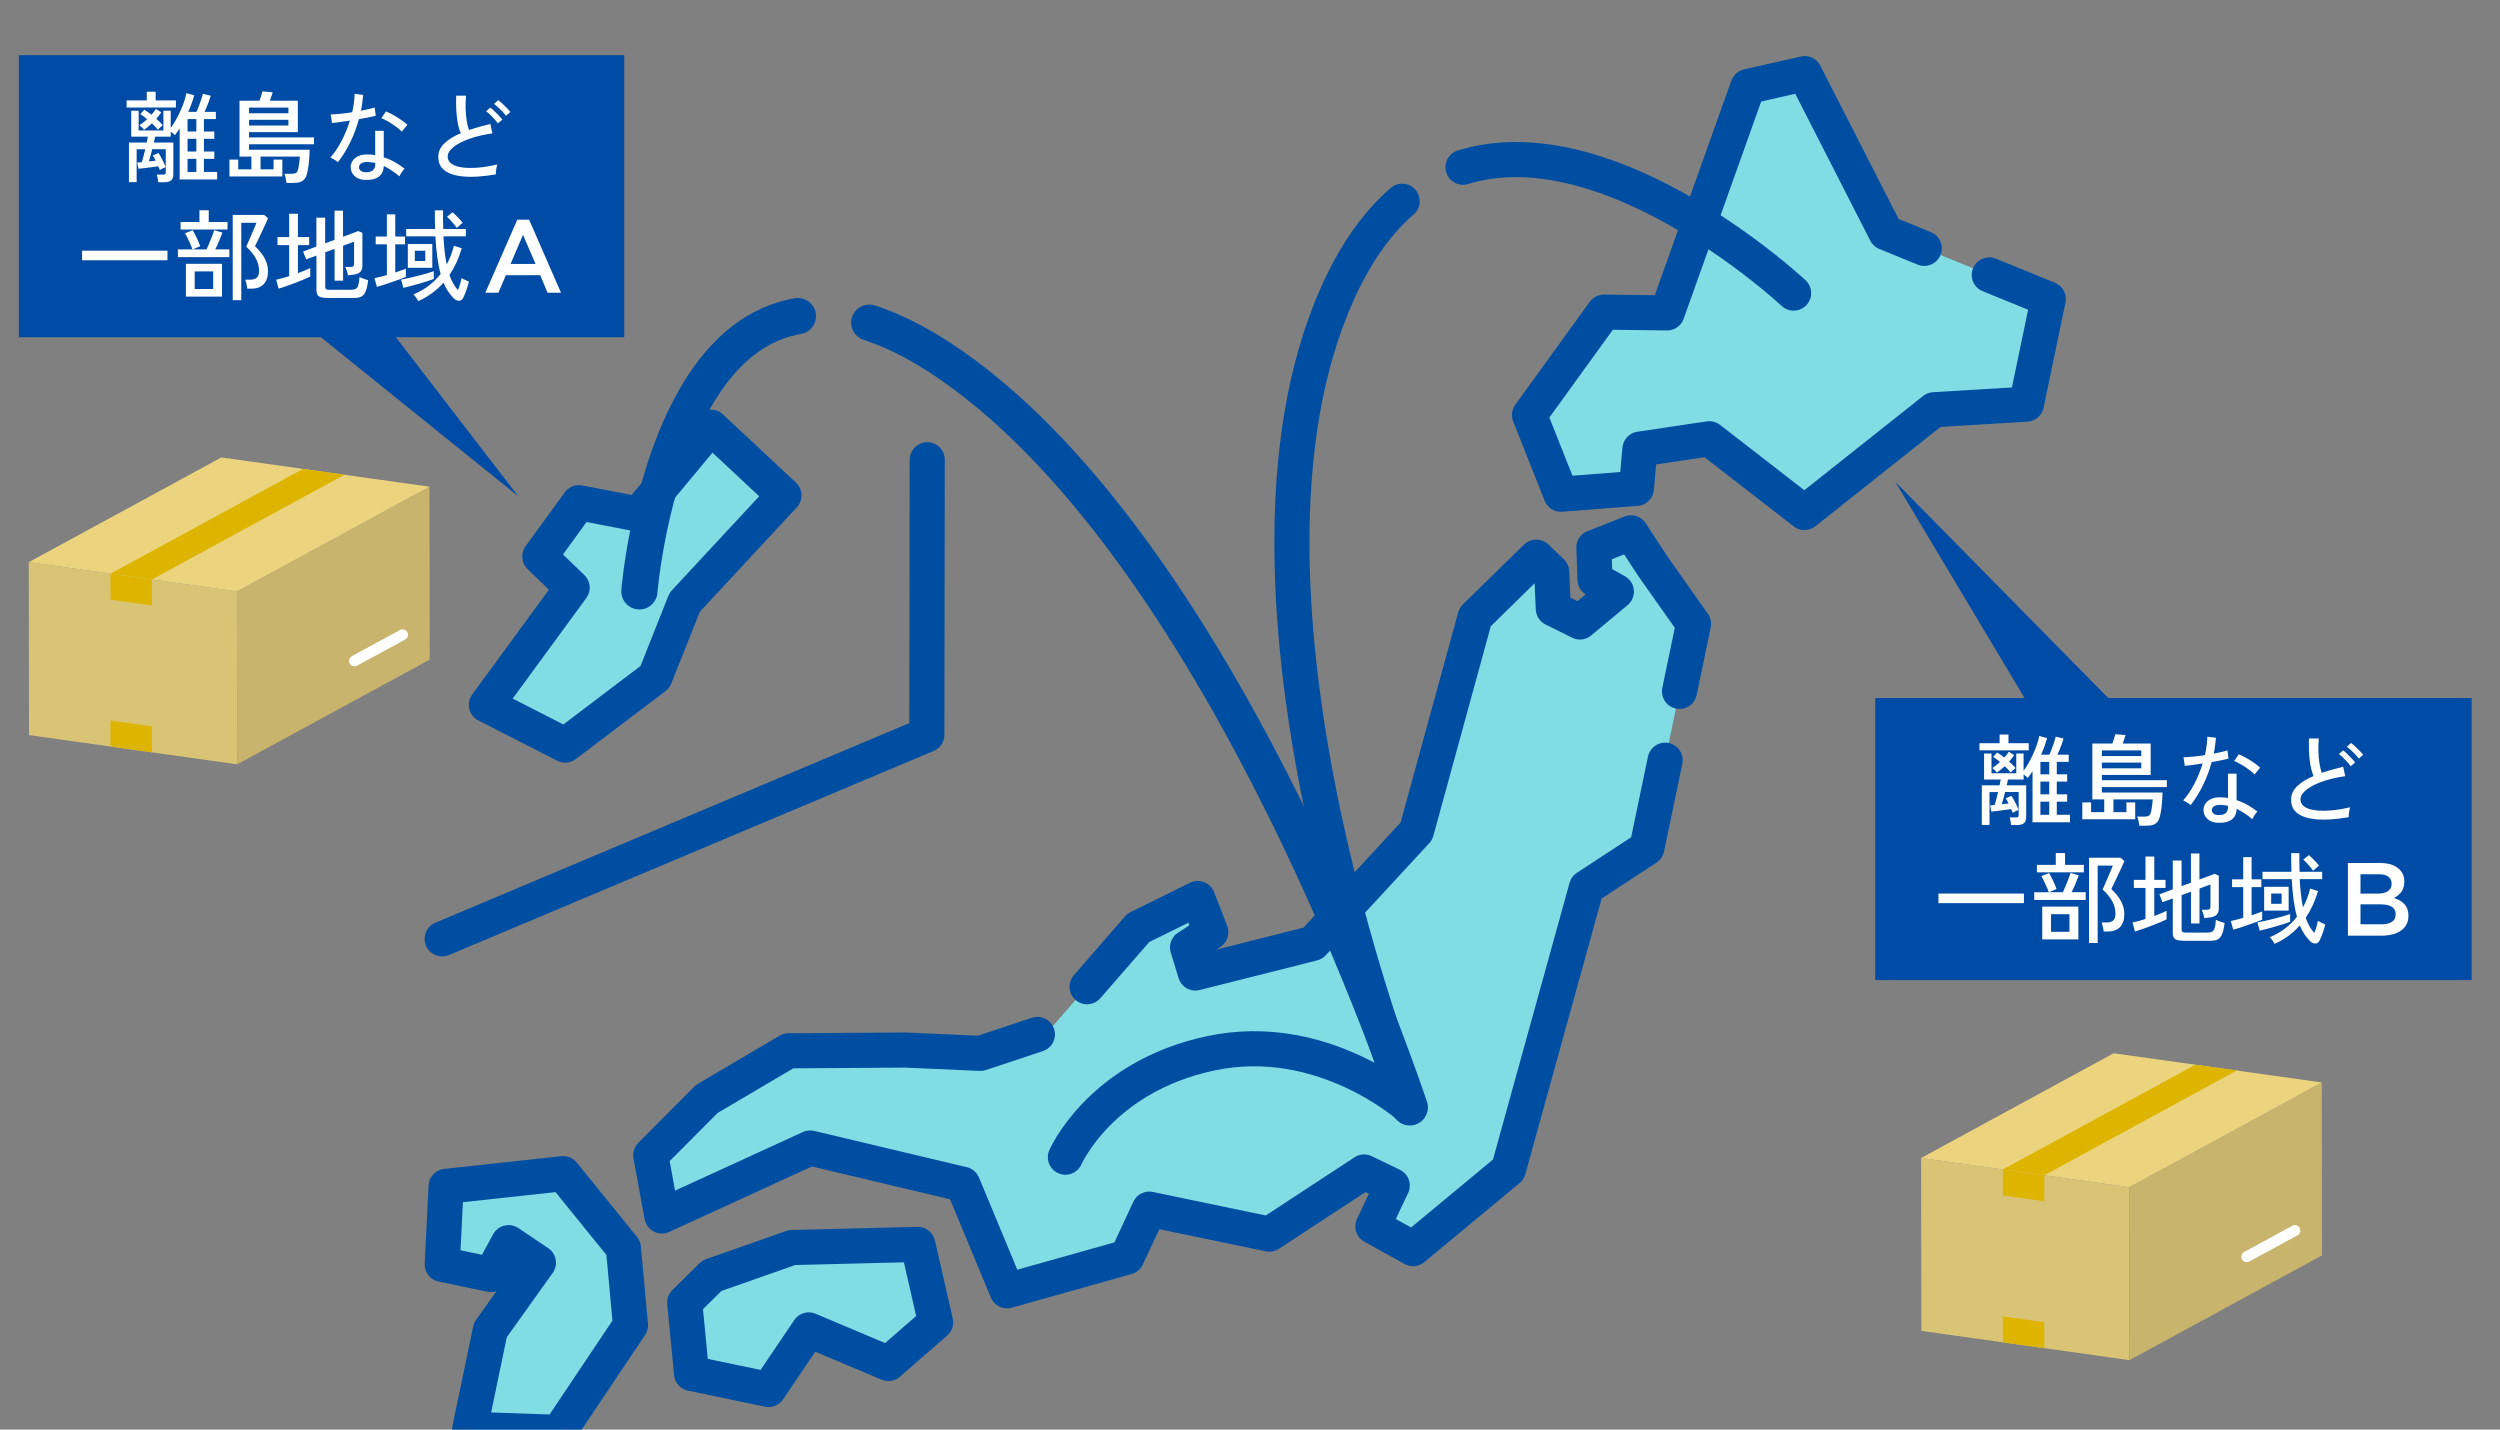<?xml version="1.0" encoding="UTF-8"?>
<svg id="asetts" xmlns="http://www.w3.org/2000/svg" width="438" height="250.47" viewBox="0 0 438 250.47">
  <rect x="0" y="0" width="438" height="250.47" fill="#808080" stroke="none"/>
  <g>
    <g>
      <g>
        <g>
          <polygon points="124.54 74.84 111.87 90.08 101.43 88.07 94.57 97.5 100.24 102.96 85.21 123.49 99.02 130.54 114.75 118.62 119.96 105.52 137.35 86.79 124.54 74.84" style="fill: #80dde4; stroke: #004ea2; stroke-dasharray: 0 0 0 0 0 0 478.54 12.31 195.42 0 0 0; stroke-linecap: round; stroke-linejoin: round; stroke-width: 6.15px;"/>
          <polyline points="162.45 80.55 162.38 128.73 77.47 164.49" style="fill: none; stroke: #004ea2; stroke-dasharray: 0 0 0 0 0 0 478.54 12.31 195.42 0 0 0; stroke-linecap: round; stroke-linejoin: round; stroke-width: 6.15px;"/>
        </g>
        <g>
          <polygon points="316.18 12.9 306.23 15.16 292.08 54.82 281.01 54.68 267.97 72.72 273.48 86.59 286.69 85.56 287.32 78.68 299.47 76.87 316.14 89.79 338.85 71.78 355.02 70.81 358.86 52.39 330.41 40.77 316.18 12.9" style="fill: #80dde4; stroke: #004ea2; stroke-dasharray: 0 0 0 0 0 0 229.27 12.31 195.42 0 0 0; stroke-linecap: round; stroke-linejoin: round; stroke-width: 6.15px;"/>
          <polygon points="289.65 99.31 285.75 93.35 279.25 95.92 279.44 101.51 283.19 103.65 276.8 108.97 272.14 106.65 271.86 100.22 269.15 97.61 258.44 108.1 248.16 145.62 230.01 165.28 209.43 170.47 208.06 165.99 212.14 163.32 209.85 157.42 199.43 162.56 183.77 180.56 171.76 184.55 158.61 183.97 138.14 184.1 123.82 192.54 114.01 202.4 115.96 213.04 141.94 201.13 168.68 207.48 176.44 226.15 197.44 220.24 201.35 211.84 222.38 216.22 239 205.33 243.92 207.71 240.53 214.86 247.57 218.76 264.27 204.91 277.95 155.49 288.53 148.56 296.71 109.31 289.65 99.31" style="fill: #80dde4; stroke: #004ea2; stroke-dasharray: 0 0 0 0 0 0 190.8 12.31 166.18 0 0 0; stroke-linecap: round; stroke-linejoin: round; stroke-width: 6.15px;"/>
          <polygon points="124.73 223.5 119.96 228.2 121.16 240.63 134.65 243.44 141.7 233 155.64 238.88 163.92 231.67 160.8 218.02 138.75 218.57 124.73 223.5" style="fill: #80dde4; stroke: #004ea2; stroke-dasharray: 0 0 0 0 0 0 478.54 12.31 195.42 0 0 0; stroke-linecap: round; stroke-linejoin: round; stroke-width: 6.15px;"/>
          <polygon points="98.66 205.62 109.22 218.65 110.46 232.18 97.89 250.95 82.29 250.41 85.91 233.02 94.33 221.23 89.1 217.71 86.04 223.3 77.48 221.52 78.16 207.85 98.66 205.62" style="fill: #80dde4; stroke: #004ea2; stroke-dasharray: 0 0 0 0 0 0 478.54 12.31 195.42 0 0 0; stroke-linecap: round; stroke-linejoin: round; stroke-width: 6.15px;"/>
        </g>
      </g>
      <path d="m246.99,194.01s-36.3-90.03-12.64-142.66c23.66-52.64,79.89,0,79.89,0" style="fill: none; stroke: #004ea2; stroke-dasharray: 0 0 0 0 0 0 166.18 12.31 383.14 0 0 0; stroke-linecap: round; stroke-linejoin: round; stroke-width: 6.15px;"/>
      <path d="m246.99,194.01s-15.19-13.66-34.87-9.47c-19.36,4.12-25.46,18.2-25.46,18.2" style="fill: none; stroke: #004ea2; stroke-dasharray: 0 0 0 0 0 0 166.18 12.31 383.14 0 0 0; stroke-linecap: round; stroke-linejoin: round; stroke-width: 6.15px;"/>
    </g>
    <path d="m246.99,194.01s-31.49-96.03-80.28-129.99c-48.79-33.96-54.69,39.59-54.69,39.59" style="fill: none; stroke: #004ea2; stroke-dasharray: 0 0 0 0 0 0 171.17 12.68 394.64 0 0 0; stroke-linecap: round; stroke-linejoin: round; stroke-width: 6.34px;"/>
  </g>
  <g>
    <rect x="328.54" y="122.3" width="104.49" height="49.41" style="fill: #004ba5; stroke-width: 0px;"/>
    <g>
      <path d="m346.8,131.46v-1.25h3.53v-1.52h1.56v1.52h3.55v1.25h-8.63Zm5.54,13.08c-.01-.18-.04-.41-.09-.67-.05-.27-.1-.48-.16-.66h1.06c.22,0,.36-.03.42-.09s.1-.17.1-.33v-4.03h-2.37c-.1.39-.2.77-.3,1.14-.1.37-.19.7-.29,1,.21-.02.41-.05.61-.07s.4-.04.58-.05c-.08-.2-.17-.37-.26-.53-.09-.16-.17-.29-.24-.39l.99-.43c.14.18.29.43.45.73.16.3.32.61.47.92.15.31.27.58.35.8-.06.02-.16.07-.3.14-.14.07-.29.14-.43.21-.14.07-.25.13-.3.17-.03-.08-.08-.18-.12-.29-.05-.12-.1-.24-.16-.36-.32.05-.71.1-1.15.16-.44.06-.88.12-1.3.17-.42.05-.76.09-1.01.11l-.23-1.09c.09-.01.21-.02.35-.03.14-.01.3-.02.46-.03.09-.32.19-.68.3-1.08.11-.4.21-.79.3-1.19h-1.51v5.76h-1.35v-6.94h3.11c.05-.21.09-.4.12-.57.03-.17.06-.32.09-.45h-2.92v-4.55h1.3v3.46h4.34v-3.46h1.28v3.01c.31-.4.62-.88.92-1.42.3-.54.58-1.1.83-1.67.25-.57.47-1.12.64-1.64.17-.52.29-.98.35-1.36l1.38.38c-.12.43-.26.89-.44,1.39-.18.5-.38,1.01-.61,1.51h1.44c.14-.28.28-.62.43-1.02.15-.4.29-.8.42-1.19.13-.39.22-.71.27-.95l1.38.33c-.12.4-.27.87-.47,1.39-.2.52-.4,1.01-.62,1.44h1.99v1.26h-2.09v2.18h1.82v1.28h-1.82v2.23h1.82v1.28h-1.82v2.3h2.32v1.31h-6.57v-8.94c-.15.22-.29.43-.43.63-.14.2-.27.38-.4.55-.08-.09-.19-.19-.32-.3-.13-.11-.27-.21-.41-.3v.87h-2.75c-.02.15-.05.31-.09.48-.03.17-.08.35-.12.54h3.41v5.59c0,.47-.13.82-.39,1.04-.26.22-.66.33-1.2.33h-1.06Zm-2.49-9.19c-.08-.12-.21-.26-.39-.43-.18-.17-.31-.29-.41-.36.43-.27.88-.62,1.35-1.06-.22-.18-.43-.35-.63-.5s-.4-.28-.58-.38l.71-.78c.2.12.4.25.61.4s.43.31.65.48c.32-.35.58-.69.78-1.02l.92.59c-.1.19-.23.37-.38.56-.15.19-.31.38-.48.58.23.2.44.39.64.59.2.2.36.37.48.54-.05.03-.13.1-.24.21-.12.1-.23.21-.35.32-.12.11-.2.19-.26.25-.14-.17-.3-.35-.48-.54-.18-.19-.37-.38-.56-.56-.23.22-.46.42-.7.61-.24.19-.46.36-.68.51Zm7.63.31h1.54v-2.18h-1.54v2.18Zm0,3.51h1.54v-2.23h-1.54v2.23Zm0,3.58h1.54v-2.3h-1.54v2.3Z" style="fill: #fff; stroke-width: 0px;"/>
      <path d="m374.81,144.66c-.02-.22-.07-.5-.14-.83-.07-.33-.14-.59-.23-.76h1.19c.46,0,.77-.07.92-.2.15-.13.27-.41.36-.82.06-.29.11-.64.16-1.05.05-.41.07-.72.09-.94h-6.89v2.23h2.28v-1.71h1.54v2.96h-9.27v-2.96h1.54v1.71h2.3v-2.23h-2.08v-9.79h3.51c.09-.27.19-.56.29-.87s.17-.57.22-.77l1.8.16c-.07.22-.15.47-.24.74s-.18.52-.26.74h4.9v5.5h-8.55v.92h11.38v1.21h-11.38v.95h10.62c-.01.57-.04,1.19-.1,1.89-.05.69-.14,1.33-.27,1.92-.1.53-.26.94-.46,1.24-.2.29-.48.5-.82.61-.35.11-.79.16-1.33.16h-1.09Zm-6.56-12.2h6.9v-.99h-6.9v.99Zm0,2.15h6.9v-1h-6.9v1Z" style="fill: #fff; stroke-width: 0px;"/>
      <path d="m383.82,141.05c-.08-.07-.2-.16-.36-.27-.16-.11-.33-.22-.51-.32-.18-.1-.33-.18-.46-.23.73-.82,1.38-1.79,1.97-2.92.59-1.13,1.07-2.31,1.45-3.55-.65.1-1.25.19-1.81.27-.56.08-1,.12-1.32.15l-.23-1.5c.43-.01.97-.05,1.64-.11s1.37-.15,2.11-.27c.13-.55.23-1.1.3-1.64.07-.54.12-1.07.13-1.59l1.51.19c-.05.46-.1.93-.16,1.39-.06.47-.14.93-.23,1.38.46-.09.9-.18,1.31-.28.42-.09.78-.18,1.09-.28l.19,1.44c-.36.09-.79.19-1.31.3-.51.11-1.06.21-1.64.3-.39,1.43-.9,2.79-1.53,4.07-.63,1.29-1.35,2.44-2.15,3.47Zm4.83,3.11c-.83-.02-1.47-.26-1.93-.7-.46-.44-.68-.98-.67-1.62.01-.39.14-.76.37-1.09.24-.33.58-.6,1.04-.8.46-.2,1.01-.28,1.65-.26.21.01.42.03.62.04.21.02.41.04.61.08v-4.26h1.51v4.64c.68.22,1.33.5,1.94.85.61.35,1.18.73,1.71,1.14-.16.15-.33.36-.51.64s-.31.51-.39.71c-.85-.75-1.77-1.35-2.75-1.82-.02.84-.31,1.47-.87,1.88s-1.33.6-2.34.56Zm.1-1.35c.51,0,.9-.11,1.18-.34.28-.23.42-.59.42-1.08v-.21c-.43-.09-.87-.15-1.33-.17-.46-.01-.82.07-1.09.23-.27.17-.4.38-.42.65-.01.27.09.48.3.66.21.17.53.26.94.26Zm6.26-7.11c-.24-.27-.58-.56-1.01-.87-.43-.32-.88-.61-1.35-.89-.47-.28-.87-.48-1.22-.61l.8-1.18c.27.1.57.25.92.43s.7.39,1.06.61c.36.22.7.45,1.01.68.31.23.56.44.76.62l-.97,1.19Z" style="fill: #fff; stroke-width: 0px;"/>
      <path d="m411.48,143.17c-1.04.18-2.05.31-3.04.38-.99.07-1.9.06-2.75-.02-.85-.08-1.59-.25-2.24-.51-.65-.26-1.15-.63-1.51-1.1s-.54-1.07-.54-1.8c0-.92.36-1.72,1.08-2.4.72-.68,1.68-1.27,2.86-1.76-.31-.69-.54-1.59-.67-2.71-.14-1.11-.18-2.4-.14-3.87h1.73c-.07.68-.1,1.4-.08,2.15.02.76.08,1.47.18,2.15.1.67.24,1.25.42,1.72.58-.2,1.18-.38,1.81-.56.63-.18,1.27-.35,1.93-.51l.36,1.66c-1.04.14-2.03.34-2.98.61-.95.27-1.78.59-2.51.95s-1.3.76-1.72,1.19c-.42.43-.63.86-.63,1.3,0,.54.23.97.7,1.29.47.32,1.11.53,1.92.63.81.1,1.74.11,2.79.02,1.04-.09,2.14-.28,3.3-.55-.08.22-.14.5-.19.86-.05.35-.07.65-.07.89Zm.36-8.93c-.16-.23-.36-.48-.61-.75s-.49-.53-.74-.77-.49-.44-.71-.61l.74-.64c.2.14.43.34.7.61.27.27.54.53.8.8s.46.5.6.7l-.78.66Zm1.42-1.33c-.16-.23-.37-.48-.61-.74-.25-.26-.5-.51-.77-.75-.27-.24-.5-.44-.71-.59l.73-.66c.2.14.43.33.71.59.28.25.55.52.81.79s.47.5.62.68l-.78.67Z" style="fill: #fff; stroke-width: 0px;"/>
      <path d="m339.62,158.23v-1.68h14.97v1.68h-14.97Z" style="fill: #fff; stroke-width: 0px;"/>
      <path d="m356.4,157.67v-1.35h2.54c-.07-.24-.18-.55-.35-.91s-.33-.72-.5-1.08c-.17-.36-.32-.63-.45-.83l1.35-.55c.14.22.3.51.48.87s.35.72.5,1.07.27.65.34.86l-1.33.57h2.44c.15-.31.31-.68.49-1.12s.35-.85.5-1.26.27-.74.34-1l1.45.43c-.15.4-.34.88-.57,1.44-.23.55-.46,1.06-.69,1.51h2.47v1.35h-9.01Zm.47-4.84v-1.31h3.3v-2.06h1.63v2.06h3.29v1.31h-8.22Zm.93,11.75v-5.74h6.33v5.74h-6.33Zm1.54-1.33h3.23v-3.08h-3.23v3.08Zm6.66,1.96v-14.93h5.52l.67.57c-.06.15-.16.4-.32.74s-.33.73-.53,1.16c-.2.43-.4.86-.6,1.27-.2.42-.38.78-.53,1.1s-.25.53-.31.63c.36.33.71.72,1.06,1.16.35.44.64.93.87,1.47.23.54.35,1.14.35,1.78,0,.97-.25,1.72-.73,2.24-.49.52-1.19.79-2.08.79h-.81c-.02-.22-.07-.49-.14-.81-.07-.32-.14-.58-.22-.76h.92c.48,0,.86-.12,1.12-.36.26-.24.39-.63.39-1.16,0-.78-.19-1.52-.57-2.21-.38-.69-.94-1.37-1.68-2.05.03-.09.12-.28.24-.55s.27-.6.43-.98c.16-.37.32-.75.48-1.12.16-.37.3-.69.42-.98.12-.28.18-.47.21-.56h-2.65v13.56h-1.5Z" style="fill: #fff; stroke-width: 0px;"/>
      <path d="m374.04,163.19l-.42-1.57c.3-.06.65-.14,1.04-.25.39-.11.8-.23,1.23-.37v-5.43h-2.04v-1.42h2.04v-4.08h1.54v4.08h1.97v1.42h-1.97v4.91c.44-.16.84-.32,1.22-.48.37-.16.69-.3.94-.42v1.49c-.3.15-.69.33-1.17.53-.48.2-.99.41-1.53.61s-1.07.4-1.57.57c-.51.17-.93.31-1.28.42Zm8.29,1.61c-.6,0-1.03-.1-1.28-.3-.25-.2-.38-.53-.38-.99v-6.11l-1.8.66-.54-1.37,2.34-.88v-5.05h1.54v4.48l1.64-.59v-5.12h1.49v4.57l2.66-1,.73.31v5.8c0,.4-.1.73-.31.98-.21.25-.54.42-1,.51-.15.02-.35.05-.6.08s-.46.05-.63.08c-.03-.29-.1-.58-.21-.86-.1-.29-.18-.49-.24-.61h.92c.22,0,.37-.04.47-.12.09-.08.14-.22.14-.42v-3.89l-1.92.71v6.12h-1.49v-5.57l-1.64.61v6.04c0,.18.05.32.14.4.09.08.28.12.55.12h3.84c.33,0,.6-.05.8-.15.2-.1.35-.31.45-.62.1-.32.18-.8.22-1.46.18.09.43.19.73.3.3.11.56.19.8.25-.12.92-.27,1.61-.48,2.05s-.47.73-.8.87c-.33.13-.75.2-1.25.2h-4.88Z" style="fill: #fff; stroke-width: 0px;"/>
      <path d="m391.26,162.88l-.42-1.52c.28-.06.61-.14.99-.23.38-.1.77-.2,1.18-.32v-5.38h-1.95v-1.37h1.95v-3.89h1.47v3.89h1.71v1.37h-1.71v4.93c.37-.13.71-.25,1.04-.36.32-.12.59-.22.81-.31v1.45c-.31.13-.69.27-1.12.43-.44.16-.9.33-1.38.49-.48.17-.94.32-1.39.47s-.84.26-1.18.35Zm4.64.17l-.4-1.44c.39-.07.84-.16,1.36-.28s1.04-.24,1.58-.38c.54-.14,1.06-.28,1.55-.42.49-.14.9-.27,1.24-.39v1.35c-.28.1-.63.23-1.06.37-.43.14-.89.29-1.4.43-.51.14-1.01.28-1.5.42-.5.13-.95.25-1.37.34Zm2.61,2.32c-.07-.15-.2-.35-.38-.61-.18-.26-.34-.45-.47-.56.98-.4,1.87-.91,2.66-1.51s1.5-1.3,2.11-2.08c-.47-1.65-.78-3.85-.92-6.59h-5.12v-1.28h5.07c-.03-1.03-.05-2.12-.05-3.27h1.44c-.01.58-.01,1.14,0,1.69.01.55.02,1.08.03,1.58h3.96v1.28h-3.93c.1,1.93.29,3.58.57,4.95.27-.5.5-1.02.72-1.57s.4-1.12.54-1.72l1.38.43c-.53,1.79-1.25,3.35-2.16,4.69.4,1.13.91,2.01,1.51,2.65.14-.33.26-.69.37-1.07.11-.38.19-.73.25-1.06.08.06.2.13.36.21.16.08.33.16.51.24.18.08.32.14.42.19-.09.42-.23.89-.42,1.44s-.38,1-.57,1.38c-.18.35-.44.52-.75.53-.32,0-.63-.14-.93-.44-.36-.37-.69-.78-.99-1.22s-.56-.95-.8-1.51c-1.19,1.36-2.67,2.45-4.45,3.25Zm-1.83-5.83v-4.17h4.29v4.17h-4.29Zm1.23-1.19h1.83v-1.8h-1.83v1.8Zm7.37-5.78c-.13-.18-.29-.4-.5-.65-.21-.25-.42-.49-.64-.73-.22-.24-.42-.43-.61-.58l.99-.8c.18.15.39.34.61.57.23.23.44.46.66.68.21.23.38.42.51.6-.09.06-.21.15-.35.27-.14.12-.27.24-.39.35s-.22.21-.29.28Z" style="fill: #fff; stroke-width: 0px;"/>
      <path d="m411.35,151.2h5.71c1.47,0,2.58.38,3.33,1.13.57.57.85,1.27.85,2.11v.04c0,.39-.05.73-.15,1.03-.1.3-.24.56-.4.78-.16.22-.36.42-.58.59s-.45.31-.68.44c.38.13.72.29,1.03.46.31.18.57.38.8.63.22.24.4.53.52.85.12.33.18.71.18,1.14v.04c0,.57-.11,1.07-.34,1.51-.22.44-.54.8-.96,1.09-.41.29-.91.51-1.49.66-.58.15-1.22.23-1.93.23h-5.89v-12.72Zm5.27,5.36c.73,0,1.31-.14,1.74-.43.44-.29.65-.72.65-1.3v-.04c0-.51-.19-.91-.57-1.19-.38-.29-.94-.43-1.66-.43h-3.22v3.39h3.05Zm.65,5.38c.76,0,1.36-.15,1.8-.44.44-.29.65-.73.65-1.31v-.04c0-.55-.21-.97-.65-1.26-.43-.3-1.09-.45-1.97-.45h-3.54v3.49h3.71Z" style="fill: #fff; stroke-width: 0px;"/>
    </g>
  </g>
  <g>
    <rect x="3.31" y="9.67" width="106.06" height="49.41" style="fill: #004ba5; stroke-width: 0px;"/>
    <g>
      <path d="m22.18,18.84v-1.25h3.53v-1.52h1.56v1.52h3.55v1.25h-8.63Zm5.54,13.08c-.01-.18-.04-.41-.09-.67-.05-.27-.1-.48-.16-.66h1.06c.22,0,.36-.03.42-.09s.09-.17.09-.33v-4.03h-2.37c-.1.39-.2.77-.3,1.14-.1.37-.19.7-.29,1,.21-.02.41-.05.61-.07.2-.02.39-.04.58-.05-.08-.2-.17-.37-.26-.53-.09-.16-.17-.29-.24-.39l.99-.43c.14.18.29.43.45.73s.32.61.47.92c.15.31.27.58.35.8-.06.02-.16.07-.3.14-.14.07-.29.14-.43.21-.14.07-.25.13-.3.17-.04-.08-.08-.18-.12-.29-.05-.12-.1-.24-.16-.36-.32.05-.71.1-1.15.16s-.88.12-1.3.17c-.42.05-.76.09-1.01.11l-.22-1.09c.09-.01.21-.02.35-.03.14-.01.3-.02.46-.03.09-.32.19-.68.3-1.08.11-.4.21-.79.3-1.19h-1.51v5.76h-1.35v-6.94h3.11c.05-.21.09-.4.12-.57.04-.17.06-.32.09-.45h-2.92v-4.55h1.3v3.46h4.34v-3.46h1.28v3.01c.31-.4.62-.88.92-1.42.3-.54.58-1.1.83-1.67.25-.57.47-1.12.64-1.64s.29-.98.35-1.36l1.38.38c-.12.43-.26.89-.44,1.39-.18.5-.38,1.01-.61,1.51h1.44c.14-.28.28-.62.43-1.02.15-.4.29-.8.42-1.19.13-.39.22-.71.27-.95l1.38.33c-.12.4-.27.87-.47,1.39-.2.52-.4,1.01-.62,1.44h1.99v1.26h-2.09v2.18h1.82v1.28h-1.82v2.23h1.82v1.28h-1.82v2.3h2.32v1.31h-6.57v-8.94c-.15.22-.29.43-.43.63-.14.2-.27.38-.4.55-.08-.09-.19-.19-.32-.3-.13-.11-.27-.21-.41-.3v.87h-2.75c-.02.15-.05.31-.09.48-.04.17-.08.35-.12.54h3.41v5.59c0,.47-.13.82-.39,1.04-.26.22-.66.33-1.2.33h-1.06Zm-2.49-9.19c-.08-.12-.21-.26-.39-.43-.18-.17-.31-.29-.41-.36.43-.27.88-.62,1.35-1.06-.22-.18-.43-.35-.63-.5-.2-.15-.39-.28-.58-.38l.71-.78c.2.12.4.25.61.4.21.15.43.31.65.48.32-.35.58-.69.78-1.02l.92.59c-.1.19-.23.37-.38.56-.15.19-.31.38-.48.58.23.2.44.39.64.59.2.2.36.37.49.54-.05.03-.13.1-.24.21-.12.1-.23.21-.35.32-.12.11-.2.19-.26.25-.14-.17-.3-.35-.48-.54-.18-.19-.37-.38-.56-.56-.23.22-.46.42-.7.61-.24.19-.46.36-.68.51Zm7.63.31h1.54v-2.18h-1.54v2.18Zm0,3.51h1.54v-2.23h-1.54v2.23Zm0,3.58h1.54v-2.3h-1.54v2.3Z" style="fill: #fff; stroke-width: 0px;"/>
      <path d="m50.19,32.04c-.02-.22-.07-.5-.14-.83-.07-.33-.14-.59-.23-.76h1.19c.46,0,.77-.07.92-.2.15-.13.27-.41.36-.82.06-.29.11-.64.16-1.05.05-.41.08-.72.09-.94h-6.89v2.23h2.28v-1.71h1.54v2.96h-9.27v-2.96h1.54v1.71h2.3v-2.23h-2.08v-9.79h3.51c.09-.27.19-.56.29-.87.1-.32.17-.57.22-.77l1.8.16c-.07.22-.15.47-.24.74-.09.28-.18.52-.26.74h4.9v5.5h-8.55v.92h11.38v1.21h-11.38v.95h10.62c-.01.57-.04,1.19-.1,1.89s-.14,1.33-.27,1.92c-.1.53-.26.94-.46,1.24-.2.29-.48.5-.82.61-.35.11-.79.16-1.33.16h-1.09Zm-6.56-12.2h6.9v-.99h-6.9v.99Zm0,2.15h6.9v-1h-6.9v1Z" style="fill: #fff; stroke-width: 0px;"/>
      <path d="m59.21,28.42c-.08-.07-.2-.16-.36-.27-.16-.11-.33-.22-.51-.32-.18-.1-.33-.18-.46-.23.73-.82,1.38-1.79,1.97-2.92.59-1.13,1.07-2.31,1.45-3.55-.65.1-1.25.19-1.81.27-.56.08-1,.12-1.32.15l-.22-1.5c.43-.01.97-.05,1.64-.11s1.37-.15,2.11-.27c.13-.55.23-1.1.3-1.64.08-.54.12-1.07.13-1.59l1.5.19c-.05.46-.1.93-.16,1.39-.06.47-.14.93-.23,1.38.46-.09.9-.18,1.31-.28s.78-.18,1.09-.28l.19,1.44c-.36.09-.79.19-1.31.3-.51.11-1.06.21-1.64.3-.39,1.43-.9,2.79-1.53,4.07-.63,1.29-1.35,2.44-2.15,3.47Zm4.83,3.11c-.83-.02-1.47-.26-1.93-.7-.46-.44-.68-.98-.67-1.62.01-.39.14-.76.37-1.09.24-.33.58-.6,1.04-.8s1.01-.28,1.65-.26c.21.01.42.03.62.04.21.02.41.04.61.08v-4.26h1.5v4.64c.68.22,1.33.5,1.94.85.61.35,1.18.73,1.71,1.14-.16.15-.33.36-.51.64s-.31.51-.39.71c-.85-.75-1.77-1.35-2.75-1.82-.02.84-.31,1.47-.87,1.88s-1.33.6-2.33.56Zm.1-1.35c.51,0,.9-.11,1.18-.34.28-.23.42-.59.42-1.08v-.21c-.43-.09-.87-.15-1.33-.17-.46-.01-.83.07-1.09.23-.27.17-.4.38-.42.65-.01.27.09.48.3.66.21.17.53.26.94.26Zm6.26-7.11c-.24-.27-.58-.56-1.01-.87-.43-.32-.88-.61-1.35-.89s-.87-.48-1.22-.61l.8-1.18c.26.1.57.25.92.43.35.18.7.39,1.06.61.36.22.7.45,1.01.68.31.23.56.44.76.62l-.97,1.19Z" style="fill: #fff; stroke-width: 0px;"/>
      <path d="m86.87,30.55c-1.04.18-2.05.31-3.04.38-.99.07-1.9.06-2.75-.02-.85-.08-1.59-.25-2.24-.51-.65-.26-1.15-.63-1.51-1.1s-.54-1.07-.54-1.8c0-.92.36-1.72,1.08-2.4.72-.68,1.67-1.27,2.86-1.76-.31-.69-.54-1.59-.67-2.71-.14-1.11-.18-2.4-.14-3.87h1.73c-.07.68-.1,1.4-.08,2.15s.08,1.47.18,2.15c.1.67.24,1.25.42,1.72.58-.2,1.18-.38,1.81-.56s1.27-.35,1.93-.51l.36,1.66c-1.04.14-2.03.34-2.98.61-.95.27-1.78.59-2.51.95s-1.3.76-1.72,1.19c-.42.43-.63.86-.63,1.3,0,.54.23.97.7,1.29.47.32,1.11.53,1.92.63.81.1,1.74.11,2.79.02,1.04-.09,2.14-.28,3.29-.55-.08.22-.14.5-.19.86-.05.35-.07.65-.07.89Zm.36-8.93c-.16-.23-.36-.48-.61-.75s-.49-.53-.74-.77-.49-.44-.71-.61l.74-.64c.2.14.43.34.7.61.27.27.54.53.8.8.26.27.46.5.6.7l-.78.66Zm1.42-1.33c-.16-.23-.37-.48-.61-.74-.25-.26-.5-.51-.77-.75s-.5-.44-.71-.59l.73-.66c.2.14.43.33.71.59.28.25.55.52.81.79.26.27.47.5.62.68l-.78.67Z" style="fill: #fff; stroke-width: 0px;"/>
      <path d="m14.38,45.6v-1.68h14.96v1.68h-14.96Z" style="fill: #fff; stroke-width: 0px;"/>
      <path d="m31.17,45.05v-1.35h2.54c-.07-.24-.18-.55-.35-.91-.16-.36-.33-.72-.5-1.08-.17-.36-.32-.63-.45-.83l1.35-.55c.14.22.3.51.48.87s.35.72.5,1.07c.16.36.27.65.34.86l-1.33.57h2.44c.15-.31.31-.68.49-1.12s.35-.85.5-1.26c.16-.41.27-.74.34-1l1.45.43c-.15.4-.34.88-.57,1.44-.23.55-.46,1.06-.69,1.51h2.47v1.35h-9.01Zm.47-4.84v-1.31h3.3v-2.06h1.63v2.06h3.29v1.31h-8.22Zm.93,11.75v-5.74h6.33v5.74h-6.33Zm1.54-1.33h3.24v-3.08h-3.24v3.08Zm6.66,1.96v-14.93h5.52l.67.57c-.06.15-.16.4-.32.74-.16.34-.33.73-.53,1.16-.2.43-.4.86-.6,1.27-.2.42-.38.78-.53,1.1-.15.32-.25.53-.31.63.36.33.71.72,1.06,1.16s.64.93.87,1.47c.23.54.35,1.14.35,1.78,0,.97-.25,1.72-.74,2.24-.49.52-1.19.79-2.08.79h-.81c-.02-.22-.07-.49-.14-.81-.07-.32-.14-.58-.22-.76h.92c.48,0,.86-.12,1.12-.36s.39-.63.39-1.16c0-.78-.19-1.52-.57-2.21s-.94-1.37-1.68-2.05c.03-.09.12-.28.24-.55s.27-.6.43-.98c.16-.37.32-.75.48-1.12.16-.37.3-.69.42-.98.12-.28.18-.47.21-.56h-2.65v13.56h-1.5Z" style="fill: #fff; stroke-width: 0px;"/>
      <path d="m48.81,50.57l-.42-1.57c.3-.06.65-.14,1.04-.25.39-.11.8-.23,1.23-.37v-5.43h-2.04v-1.42h2.04v-4.08h1.54v4.08h1.97v1.42h-1.97v4.91c.44-.16.84-.32,1.22-.48.37-.16.69-.3.94-.42v1.49c-.3.15-.69.33-1.17.53-.48.2-.99.41-1.53.61s-1.07.4-1.57.57c-.51.17-.93.31-1.28.42Zm8.29,1.61c-.6,0-1.03-.1-1.28-.3-.25-.2-.38-.53-.38-.99v-6.11l-1.8.66-.54-1.37,2.33-.88v-5.05h1.54v4.48l1.64-.59v-5.12h1.49v4.57l2.66-1,.73.31v5.8c0,.4-.1.73-.31.98s-.54.42-1,.51c-.15.02-.35.05-.6.08s-.46.05-.63.08c-.04-.29-.1-.58-.21-.86-.1-.29-.18-.49-.24-.61h.92c.22,0,.38-.04.47-.12.09-.08.14-.22.14-.42v-3.89l-1.92.71v6.12h-1.49v-5.57l-1.64.61v6.04c0,.18.05.32.14.4.09.08.28.12.55.12h3.84c.33,0,.6-.05.8-.15s.35-.31.45-.62c.1-.32.18-.8.22-1.46.18.09.43.19.73.3.3.11.56.19.79.25-.12.92-.27,1.61-.48,2.05-.2.44-.47.73-.8.87-.33.13-.75.2-1.25.2h-4.88Z" style="fill: #fff; stroke-width: 0px;"/>
      <path d="m66.03,50.26l-.42-1.52c.28-.06.61-.14.99-.23.38-.1.77-.2,1.18-.32v-5.38h-1.96v-1.37h1.96v-3.89h1.47v3.89h1.71v1.37h-1.71v4.93c.37-.13.71-.25,1.04-.36.32-.12.59-.22.81-.31v1.45c-.31.13-.69.27-1.12.43-.44.16-.9.33-1.38.49-.48.17-.94.32-1.39.47-.45.14-.84.26-1.18.35Zm4.64.17l-.4-1.44c.39-.07.84-.16,1.36-.28.51-.12,1.04-.24,1.58-.38.54-.14,1.06-.28,1.55-.42.49-.14.9-.27,1.24-.39v1.35c-.28.1-.63.23-1.06.37-.43.14-.89.29-1.4.43-.51.14-1.01.28-1.5.42-.5.13-.95.25-1.37.34Zm2.61,2.32c-.07-.15-.2-.35-.38-.61-.18-.26-.34-.45-.47-.56.98-.4,1.87-.91,2.66-1.51s1.5-1.3,2.11-2.08c-.47-1.65-.78-3.85-.92-6.59h-5.12v-1.28h5.07c-.03-1.03-.05-2.12-.05-3.27h1.44c-.01.58-.01,1.14,0,1.69s.02,1.08.04,1.58h3.96v1.28h-3.93c.1,1.93.29,3.58.57,4.95.26-.5.5-1.02.72-1.57.21-.55.39-1.12.54-1.72l1.38.43c-.53,1.79-1.25,3.35-2.16,4.69.4,1.13.91,2.01,1.5,2.65.14-.33.26-.69.37-1.07.11-.38.19-.73.25-1.06.08.06.2.13.36.21.16.08.33.16.51.24.18.08.32.14.42.19-.09.42-.23.89-.42,1.44s-.38,1-.57,1.38c-.18.35-.44.52-.75.53-.32,0-.63-.14-.93-.44-.36-.37-.69-.78-.99-1.22s-.56-.95-.79-1.51c-1.19,1.36-2.67,2.45-4.45,3.25Zm-1.83-5.83v-4.17h4.29v4.17h-4.29Zm1.23-1.19h1.83v-1.8h-1.83v1.8Zm7.37-5.78c-.13-.18-.29-.4-.5-.65-.21-.25-.42-.49-.64-.73-.22-.24-.42-.43-.61-.58l.99-.8c.18.15.39.34.61.57.22.23.44.46.66.68.21.23.38.42.51.6-.09.06-.21.15-.35.27-.14.12-.27.24-.39.35s-.22.21-.29.28Z" style="fill: #fff; stroke-width: 0px;"/>
      <path d="m90.63,38.49h2.07l5.59,12.8h-2.36l-1.29-3.08h-6.01l-1.31,3.08h-2.29l5.6-12.8Zm3.2,7.75l-2.2-5.09-2.18,5.09h4.38Z" style="fill: #fff; stroke-width: 0px;"/>
    </g>
  </g>
  <polygon points="370.93 123.89 355.66 123.89 332.06 84.42 332.06 84.42 370.93 123.89" style="fill: #004ba5; stroke-width: 0px;"/>
  <polygon points="65.88 54.56 50.61 54.56 90.8 86.95 90.8 86.95 65.88 54.56" style="fill: #004ba5; stroke-width: 0px;"/>
  <g>
    <g>
      <polygon points="336.58 202.88 336.62 233.17 373.09 238.3 373.04 208 336.58 202.88" style="fill: #d9c476; stroke-width: 0px;"/>
      <polygon points="350.89 204.89 350.9 209.44 358.16 210.46 358.15 205.91 350.89 204.89" style="fill: #ddb500; stroke-width: 0px;"/>
      <polygon points="350.89 230.63 350.9 235.18 358.16 236.2 358.15 231.65 350.89 230.63" style="fill: #ddb500; stroke-width: 0px;"/>
    </g>
    <polygon points="373.09 238.3 406.82 219.94 406.78 189.65 373.04 208 373.09 238.3" style="fill: #c8b46c; stroke-width: 0px;"/>
    <line x1="393.63" y1="220.18" x2="402.07" y2="215.59" style="fill: none; stroke: #fff; stroke-linecap: round; stroke-linejoin: round; stroke-width: 1.9px;"/>
    <polygon points="373.04 208 389.91 198.83 406.78 189.65 388.55 187.09 370.31 184.53 353.45 193.7 336.58 202.88 354.81 205.44 373.04 208" style="fill: #ecd47f; stroke-width: 0px;"/>
    <polygon points="391.88 187.56 384.63 186.54 367.76 195.72 350.89 204.89 358.15 205.91 391.88 187.56" style="fill: #ddb500; stroke-width: 0px;"/>
  </g>
  <g>
    <g>
      <polygon points="5.04 98.49 5.08 128.79 41.55 133.91 41.51 103.62 5.04 98.49" style="fill: #d9c476; stroke-width: 0px;"/>
      <polygon points="19.36 100.51 19.37 105.06 26.62 106.08 26.62 101.53 19.36 100.51" style="fill: #ddb500; stroke-width: 0px;"/>
      <polygon points="19.36 126.24 19.36 130.8 26.62 131.82 26.61 127.26 19.36 126.24" style="fill: #ddb500; stroke-width: 0px;"/>
    </g>
    <polygon points="41.55 133.91 75.29 115.56 75.24 85.27 41.51 103.62 41.55 133.91" style="fill: #c8b46c; stroke-width: 0px;"/>
    <line x1="62.1" y1="115.79" x2="70.53" y2="111.21" style="fill: none; stroke: #fff; stroke-linecap: round; stroke-linejoin: round; stroke-width: 1.9px;"/>
    <polygon points="41.51 103.62 58.38 94.45 75.24 85.27 57.01 82.71 38.78 80.14 21.91 89.32 5.04 98.49 23.27 101.06 41.51 103.62" style="fill: #ecd47f; stroke-width: 0px;"/>
    <polygon points="60.35 83.17 53.09 82.15 36.23 91.33 19.36 100.51 26.62 101.53 60.35 83.17" style="fill: #ddb500; stroke-width: 0px;"/>
  </g>
</svg>